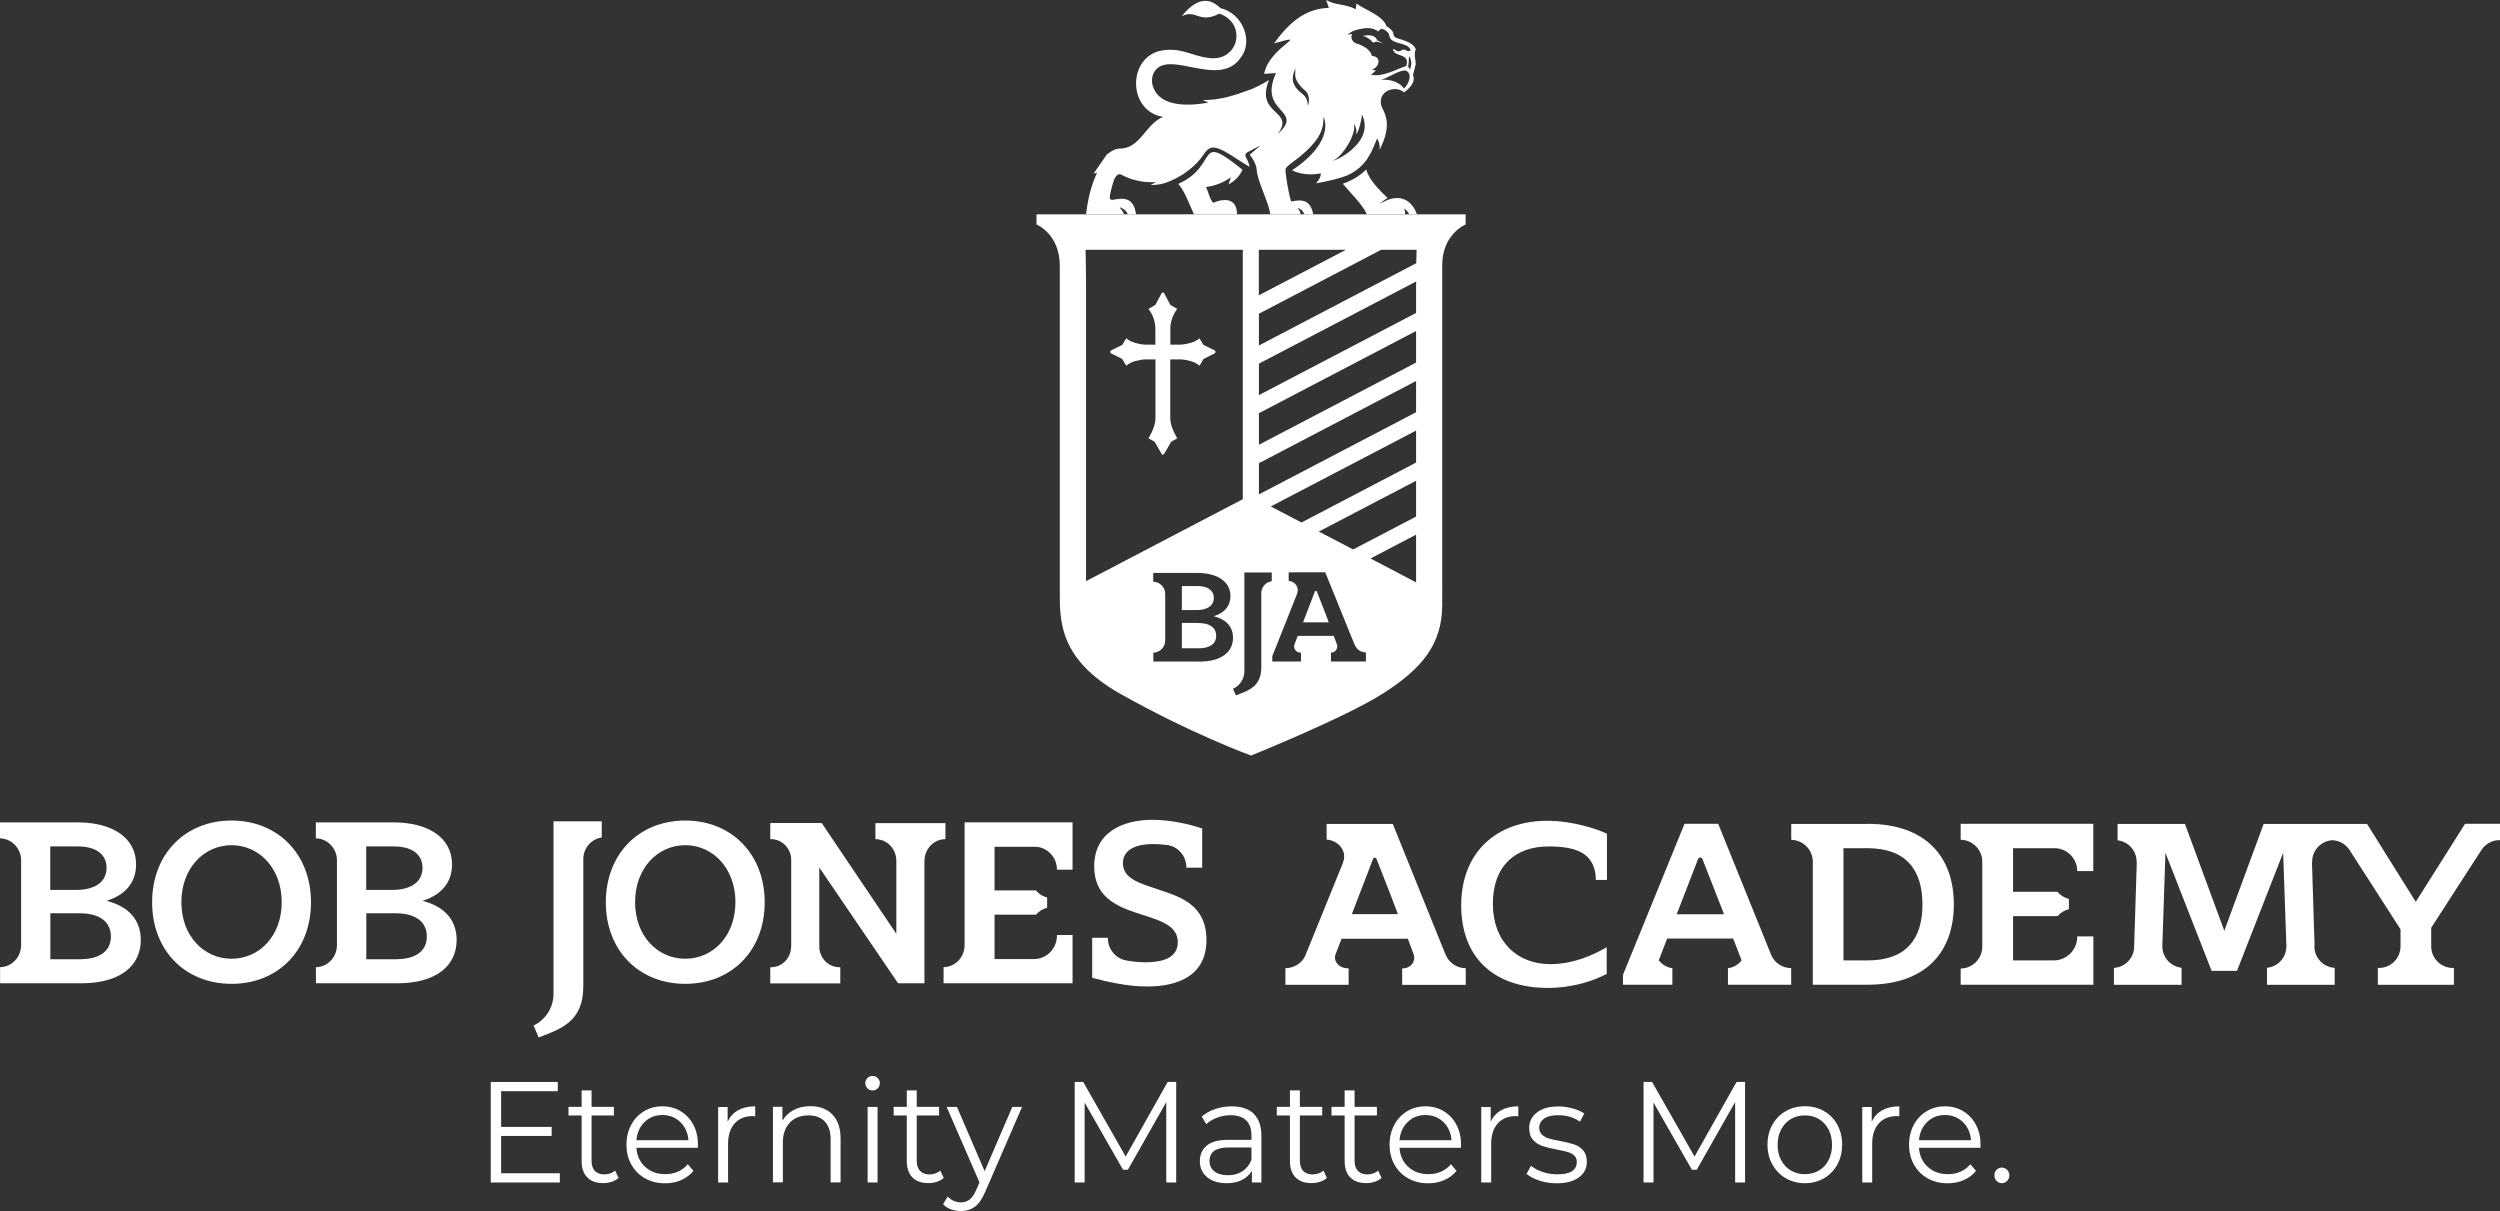 <?xml version="1.0" encoding="UTF-8"?> <svg xmlns="http://www.w3.org/2000/svg" id="Layer_2" viewBox="0 0 282.01 136.61"><rect x="0" y="0" width="282.01" height="136.61" fill="#333333" stroke="none"/><defs><style>.cls-1{fill:#fff;}</style></defs><g id="Layer_1-2"><path class="cls-1" d="m63.15,132.35v1.04h-7.79v-11.34h7.56v1.04h-6.39v4.03h5.7v1.02h-5.7v4.21h6.63Z"></path><path class="cls-1" d="m69.78,132.87c-.21.19-.47.34-.78.44s-.63.15-.97.15c-.78,0-1.37-.22-1.79-.65-.42-.43-.63-1.04-.63-1.83v-5.15h-1.48v-.97h1.48v-1.86h1.12v1.86h2.52v.97h-2.52v5.09c0,.51.12.89.37,1.16.25.26.6.4,1.06.4.23,0,.45-.04.67-.11.22-.08.4-.18.56-.32l.39.83Z"></path><path class="cls-1" d="m78.72,129.48h-6.93c.06.89.39,1.6.99,2.15.6.55,1.35.82,2.27.82.51,0,.99-.09,1.42-.28s.8-.47,1.12-.84l.63.75c-.37.45-.83.8-1.38,1.04-.55.24-1.16.36-1.82.36-.85,0-1.6-.19-2.26-.56-.66-.37-1.17-.89-1.54-1.55-.37-.66-.55-1.4-.55-2.24s.18-1.58.53-2.24c.35-.66.84-1.17,1.45-1.54.61-.37,1.3-.55,2.07-.55s1.45.18,2.06.55c.61.37,1.09.88,1.43,1.53.35.65.52,1.4.52,2.24l-.02.36Zm-6.01-2.91c-.54.52-.85,1.21-.92,2.05h5.87c-.07-.84-.38-1.53-.92-2.05-.54-.52-1.21-.79-2.02-.79s-1.47.26-2.01.79Z"></path><path class="cls-1" d="m83.26,125.24c.52-.29,1.16-.44,1.93-.44v1.12l-.27-.02c-.87,0-1.55.27-2.05.83-.49.55-.74,1.32-.74,2.32v4.34h-1.12v-8.52h1.07v1.67c.26-.57.65-1,1.17-1.3Z"></path><path class="cls-1" d="m93.9,125.73c.61.62.92,1.53.92,2.71v4.94h-1.12v-4.83c0-.89-.22-1.56-.65-2.03-.43-.46-1.04-.7-1.84-.7-.89,0-1.6.27-2.12.82s-.78,1.3-.78,2.26v4.47h-1.12v-8.52h1.07v1.57c.3-.52.73-.92,1.27-1.21.54-.29,1.17-.43,1.88-.43,1.04,0,1.87.31,2.48.93Z"></path><path class="cls-1" d="m97.85,122.76c-.16-.16-.24-.36-.24-.58s.08-.41.24-.57.35-.24.58-.24.43.08.58.24c.16.16.24.34.24.56,0,.24-.08.44-.24.6-.16.16-.35.24-.58.24s-.43-.08-.58-.24Zm.02,2.11h1.12v8.52h-1.12v-8.52Z"></path><path class="cls-1" d="m106.46,132.87c-.21.19-.47.34-.78.44s-.63.15-.97.15c-.78,0-1.37-.22-1.79-.65-.42-.43-.63-1.04-.63-1.83v-5.15h-1.48v-.97h1.48v-1.86h1.12v1.86h2.52v.97h-2.52v5.09c0,.51.12.89.37,1.16.25.26.6.4,1.06.4.23,0,.45-.04.67-.11.22-.08.4-.18.56-.32l.39.83Z"></path><path class="cls-1" d="m115.29,124.87l-4.14,9.54c-.34.8-.72,1.37-1.16,1.7-.44.33-.97.5-1.59.5-.4,0-.77-.07-1.12-.19s-.65-.32-.9-.58l.52-.86c.42.43.92.65,1.51.65.38,0,.7-.11.97-.32s.52-.58.75-1.1l.36-.83-3.7-8.51h1.16l3.12,7.24,3.12-7.24h1.1Z"></path><path class="cls-1" d="m132.68,122.05v11.34h-1.12v-9.07l-4.33,7.63h-.55l-4.33-7.58v9.02h-1.12v-11.34h.96l4.79,8.41,4.74-8.41h.96Z"></path><path class="cls-1" d="m141.42,125.64c.58.56.87,1.38.87,2.47v5.28h-1.07v-1.33c-.25.44-.62.79-1.11,1.04-.49.25-1.07.37-1.74.37-.92,0-1.66-.23-2.2-.68-.55-.45-.82-1.05-.82-1.8s.25-1.31.76-1.75c.51-.44,1.32-.66,2.43-.66h2.63v-.52c0-.73-.2-1.29-.6-1.68-.4-.38-.98-.58-1.75-.58-.52,0-1.03.09-1.51.27s-.9.42-1.24.74l-.5-.86c.42-.37.92-.65,1.51-.85.59-.2,1.21-.3,1.86-.3,1.08,0,1.91.28,2.49.83Zm-1.26,6.48c.45-.3.79-.73,1.01-1.29v-1.39h-2.6c-1.42,0-2.13.51-2.13,1.52,0,.5.18.89.55,1.18.37.29.88.43,1.54.43s1.17-.15,1.62-.45Z"></path><path class="cls-1" d="m149.68,132.87c-.21.19-.47.34-.78.44s-.63.15-.97.15c-.78,0-1.37-.22-1.79-.65-.42-.43-.63-1.04-.63-1.83v-5.15h-1.48v-.97h1.48v-1.86h1.12v1.86h2.52v.97h-2.52v5.09c0,.51.12.89.37,1.16.25.26.6.4,1.06.4.23,0,.45-.04.67-.11.22-.08.4-.18.56-.32l.39.83Z"></path><path class="cls-1" d="m155.85,132.87c-.21.19-.47.34-.78.44s-.63.15-.97.15c-.78,0-1.37-.22-1.79-.65-.42-.43-.63-1.04-.63-1.83v-5.15h-1.48v-.97h1.48v-1.86h1.12v1.86h2.52v.97h-2.52v5.09c0,.51.12.89.37,1.16.25.26.6.4,1.06.4.23,0,.45-.04.67-.11.22-.08.4-.18.56-.32l.39.83Z"></path><path class="cls-1" d="m164.8,129.48h-6.93c.06.89.39,1.6.99,2.15.6.55,1.35.82,2.27.82.51,0,.99-.09,1.42-.28s.8-.47,1.12-.84l.63.75c-.37.45-.83.8-1.38,1.04-.55.24-1.16.36-1.82.36-.85,0-1.6-.19-2.26-.56-.66-.37-1.17-.89-1.54-1.55-.37-.66-.55-1.4-.55-2.24s.18-1.58.53-2.24c.35-.66.84-1.17,1.45-1.54.61-.37,1.3-.55,2.07-.55s1.45.18,2.06.55c.61.37,1.09.88,1.43,1.53.35.65.52,1.4.52,2.24l-.02.36Zm-6.01-2.91c-.54.52-.85,1.21-.92,2.05h5.87c-.07-.84-.38-1.53-.92-2.05-.54-.52-1.21-.79-2.02-.79s-1.47.26-2.01.79Z"></path><path class="cls-1" d="m169.34,125.24c.52-.29,1.16-.44,1.93-.44v1.12l-.27-.02c-.87,0-1.55.27-2.05.83-.49.55-.74,1.32-.74,2.32v4.34h-1.12v-8.52h1.07v1.67c.26-.57.65-1,1.17-1.3Z"></path><path class="cls-1" d="m173.64,133.17c-.61-.2-1.09-.45-1.44-.75l.5-.91c.35.28.78.51,1.31.69.53.18,1.07.27,1.64.27.76,0,1.31-.12,1.68-.36.36-.24.54-.59.54-1.03,0-.31-.1-.56-.3-.74-.2-.18-.45-.31-.76-.4-.31-.09-.71-.18-1.21-.27-.67-.13-1.21-.26-1.62-.4-.41-.14-.76-.36-1.05-.69-.29-.32-.43-.77-.43-1.34,0-.71.29-1.3.87-1.75.58-.45,1.38-.68,2.41-.68.53,0,1.07.07,1.61.22.54.15.98.34,1.32.58l-.49.92c-.68-.49-1.5-.73-2.44-.73-.71,0-1.25.13-1.61.39-.36.26-.54.6-.54,1.02,0,.32.1.58.31.78.2.19.46.34.76.43.3.09.72.19,1.26.28.66.13,1.19.26,1.59.39s.74.35,1.02.66c.28.31.43.75.43,1.3,0,.75-.3,1.34-.9,1.77-.6.44-1.44.66-2.51.66-.67,0-1.31-.1-1.93-.3Z"></path><path class="cls-1" d="m196.85,122.05v11.34h-1.12v-9.07l-4.33,7.63h-.55l-4.33-7.58v9.02h-1.12v-11.34h.96l4.79,8.41,4.74-8.41h.96Z"></path><path class="cls-1" d="m201.44,132.91c-.64-.37-1.14-.89-1.51-1.55-.37-.66-.55-1.4-.55-2.24s.18-1.58.55-2.24.87-1.17,1.51-1.54c.64-.37,1.36-.55,2.16-.55s1.52.18,2.16.55c.64.37,1.14.88,1.5,1.54s.54,1.4.54,2.24-.18,1.58-.54,2.24c-.36.66-.86,1.18-1.5,1.55-.64.37-1.36.56-2.16.56s-1.52-.19-2.16-.56Zm3.74-.87c.47-.27.83-.67,1.09-1.17s.39-1.09.39-1.73-.13-1.23-.39-1.73-.63-.9-1.09-1.18c-.47-.27-.99-.41-1.58-.41s-1.11.14-1.58.41c-.47.28-.83.67-1.1,1.18s-.4,1.09-.4,1.73.13,1.23.4,1.73.63.9,1.1,1.17c.47.28.99.41,1.58.41s1.12-.14,1.58-.41Z"></path><path class="cls-1" d="m212.32,125.24c.52-.29,1.16-.44,1.93-.44v1.12l-.27-.02c-.87,0-1.55.27-2.05.83-.49.55-.74,1.32-.74,2.32v4.34h-1.12v-8.52h1.07v1.67c.26-.57.65-1,1.17-1.3Z"></path><path class="cls-1" d="m223.4,129.48h-6.93c.06.89.39,1.6.99,2.15.6.55,1.35.82,2.27.82.51,0,.99-.09,1.42-.28s.8-.47,1.12-.84l.63.75c-.37.45-.83.8-1.38,1.04-.55.24-1.16.36-1.82.36-.85,0-1.6-.19-2.26-.56-.66-.37-1.17-.89-1.54-1.55-.37-.66-.55-1.4-.55-2.24s.18-1.58.53-2.24c.35-.66.84-1.17,1.45-1.54.61-.37,1.3-.55,2.07-.55s1.45.18,2.06.55c.61.37,1.09.88,1.43,1.53.35.65.52,1.4.52,2.24l-.02.36Zm-6.01-2.91c-.54.52-.85,1.21-.92,2.05h5.87c-.07-.84-.38-1.53-.92-2.05-.54-.52-1.21-.79-2.02-.79s-1.47.26-2.01.79Z"></path><path class="cls-1" d="m225.22,133.21c-.16-.17-.24-.38-.24-.63s.08-.46.24-.62c.16-.17.36-.25.59-.25s.43.08.6.25c.17.17.25.38.25.62s-.08.46-.25.63c-.17.17-.37.26-.6.26s-.43-.09-.59-.26Z"></path><path class="cls-1" d="m12.02,101.62c2.46-.78,3.33-2.38,3.33-4.11,0-3.01-2.67-4.74-6.58-4.74H0v1.8c1.31.02,2.38,1.12,2.38,2.48,0,0,0,0,0,0h0v9.55h0s0,.01,0,.02c0,1.36-1.06,2.46-2.37,2.48v1.82h9.15c4.37,0,6.72-1.94,6.72-4.89,0-2.06-1.16-3.73-3.85-4.41Zm-6.34-6.14h3.1c1.97,0,3.24.83,3.24,2.41s-1.27,2.5-3.48,2.5h-2.87v-4.92Zm3.39,12.73h-3.39v-5.19h3.3c2.35,0,3.53,1.04,3.53,2.62,0,1.67-1.3,2.56-3.45,2.56Z"></path><path class="cls-1" d="m47.66,101.62c2.46-.78,3.33-2.38,3.33-4.11,0-3.01-2.67-4.74-6.58-4.74h-8.78v1.8c1.31.02,2.38,1.12,2.38,2.48,0,0,0,0,0,0h0v9.55h0s0,.01,0,.02c0,1.36-1.06,2.46-2.37,2.48v1.82h9.15c4.37,0,6.72-1.94,6.72-4.89,0-2.06-1.16-3.73-3.85-4.41Zm-6.34-6.14h3.1c1.97,0,3.24.83,3.24,2.41s-1.27,2.5-3.48,2.5h-2.87v-4.92Zm3.39,12.73h-3.39v-5.19h3.3c2.35,0,3.53,1.04,3.53,2.62,0,1.67-1.3,2.56-3.45,2.56Z"></path><path class="cls-1" d="m62.44,92.66v2.74s0,16.69,0,16.69c0,0,0,0,0,0s0,0,0,0v.02s0,0,0,0c-.01,1.59-.93,2.95-2.25,3.57l.57,1.35c2.55-.98,5.04-1.79,5.04-5.78v-14.3s0-.02,0-.03,0-.02,0-.03v-.03h0c.03-1.23.93-2.23,2.08-2.39v-1.82h-5.45Z"></path><path class="cls-1" d="m104.29,97.09s0,0,0,0v-.1h0c.06-1.3,1.09-2.33,2.36-2.33v-1.81h-7.9v1.81c1.3,0,2.35,1.08,2.36,2.42h0v8.26l-8.42-12.5h-5.8v1.82s.06,0,.09,0c1.25,0,2.27,1.05,2.27,2.34,0,.02,0,.03,0,.05h0v9.74h-.01c-.01,1.29-1.02,2.32-2.27,2.32-.03,0-.06,0-.08,0v1.82h7.9v-1.82s-.07,0-.1,0c-1.25,0-2.27-1.05-2.27-2.34,0-.05,0-.09,0-.14v-8.77l8.89,13.06h2.97v-13.82s0,0,0,0Z"></path><path class="cls-1" d="m119.23,105.48s0,.03,0,.05c0,1.47-1.16,2.66-2.59,2.66,0,0,0,0,0,0h0s-4.45,0-4.45,0v-5.01h4.68c.32-.38.75-.66,1.25-.78v-1.16c-.5-.12-.95-.41-1.27-.8h-4.66v-4.92h4.54c1.38,0,2.5,1.16,2.5,2.58,0,0,0,0,0,0h1.76v-5.34h-12.18v4.22s0,.05,0,.07c0,0,0,0,0,0h0v9.55h0v.02c0,1.36-1.06,2.46-2.37,2.48v1.82h4.76s9.79,0,9.79,0v-5.45h-1.77Z"></path><path class="cls-1" d="m130.66,100.33c-.06-.02-.11-.03-.16-.05-2.03-.66-3.83-1.22-3.83-2.9s1.73-2.17,3.43-2.17c.51,0,1.03.05,1.49.1h0c1.26.13,2.24,1.22,2.24,2.55,0,0,0,.01,0,.02h1.78v-4.42c-1.44-.5-3.61-.98-5.6-.98-3.46,0-6.58,1.46-6.58,5.26,0,6.65,9.43,4.42,9.43,8.55,0,1.78-1.76,2.26-3.63,2.26-.86,0-1.61-.1-2.21-.21h0c-1.16-.22-2.05-1.26-2.05-2.52,0,0,0-.02,0-.03h-1.77v4.51c1.67.44,3.92.98,6.23.98,3.52,0,6.66-1.28,6.66-5.23s-2.86-4.87-5.44-5.71Z"></path><path class="cls-1" d="m26.12,92.56c-5.23,0-8.96,3.78-8.96,9.22s3.73,9.2,8.96,9.2,8.96-3.75,8.96-9.2-3.76-9.22-8.96-9.22Zm0,15.59c-3.13,0-5.66-2.57-5.66-6.38s2.53-6.43,5.66-6.43,5.66,2.62,5.66,6.43-2.53,6.38-5.66,6.38Z"></path><path class="cls-1" d="m77.3,92.56c-5.23,0-8.96,3.78-8.96,9.22s3.73,9.2,8.96,9.2,8.96-3.75,8.96-9.2-3.76-9.22-8.96-9.22Zm0,15.59c-3.13,0-5.66-2.57-5.66-6.38s2.53-6.43,5.66-6.43,5.66,2.62,5.66,6.43-2.53,6.38-5.66,6.38Z"></path><path class="cls-1" d="m199.83,107.8l-6.01-14.87h-3.8l-6.94,17.03v1.12h5.57v-1.86c-.62-.09-1.16-.41-1.52-.88h-.02l.95-2.47h7.45l.95,2.46h0s0,0,0,0h0s0,0,0,0c-.37.48-.91.8-1.54.89v1.86h1.85,0s5.28,0,5.28,0v-1.87c-.99-.02-1.84-.57-2.22-1.42Zm-10.69-4.67l2.41-6.23c.04-.1.13-.17.25-.17s.21.07.24.17l2.44,6.23h-5.34Z"></path><path class="cls-1" d="m278.06,92.94l-1.71,2.71h0l-3.84,6.08-3.81-6.08h.01l-1.7-2.71h-11.66l-4.44,12.06-4.44-12.06h-7.6v1.85c1.21.14,2.15,1.16,2.15,2.41,0,.01,0,.02,0,.04h.02s-.3,9.49-.3,9.49c0,0,0,.02,0,.03,0,.02,0,.04,0,.05v.03s0,0,0,0c-.04,1.26-1.03,2.27-2.28,2.34v1.91h7.63v-1.92c-1.22-.14-2.17-1.16-2.17-2.41,0-.02,0-.03,0-.05h0s.35-10.51.35-10.51l5.21,13.32h2.86l5.21-13.32.37,10.63h-.01c-.04,1.23-.98,2.22-2.18,2.34v1.92h7.63v-1.91c-1.28-.08-2.29-1.13-2.29-2.43,0-.06.01-.11.02-.16l-.29-9.3h.02s0-.06,0-.09c0-1.25.94-2.26,2.14-2.41h0s.04-.01.05-.01c.9,0,1.68.49,2.1,1.22l5.68,8.83v1.91s0,0,0,.01,0,0,0,.01v.02h0c-.02,1.34-1.1,2.41-2.44,2.41-.04,0-.08-.01-.12-.01v1.91h8.58v-1.91s-.08.01-.12.01c-1.35,0-2.44-1.09-2.44-2.44,0,0,0,0,0,0h0v-2.1l5.62-8.7c.43-.7,1.2-1.18,2.08-1.18.03,0,.05,0,.08,0v-1.84h-3.95Z"></path><path class="cls-1" d="m210.66,92.94h-8.61.01v1.8c1.3.02,2.35,1.04,2.43,2.33v14.01h2.47s3.7,0,3.7,0c6.58,0,9.74-3.69,9.74-9.06s-3.16-9.09-9.74-9.09Zm0,15.4h-2.71v-12.66h2.71c4.29,0,6.2,2.38,6.2,6.35s-1.91,6.31-6.2,6.31Z"></path><path class="cls-1" d="m234.32,105.63s0,.03,0,.05c0,1.47-1.19,2.66-2.66,2.66,0,0,0,0,0,0h0s-4.58,0-4.58,0v-5h5.02c.33-.38.78-.66,1.28-.78v-1.16c-.52-.12-.97-.41-1.3-.8h-5v-4.92h4.67c1.42,0,2.57,1.16,2.57,2.58,0,0,0,0,0,0h1.81v-5.33h-14.96,0s0,0,0,0v1.8c1.35.02,2.44,1.12,2.44,2.48,0,0,0,0,0,0h0v9.55h0s0,.01,0,.02c0,1.36-1.09,2.45-2.44,2.48v1.82h4.9s10.07,0,10.07,0v-5.45h-1.82Z"></path><path class="cls-1" d="m181.27,99.26v-5.21c-1.13-.54-3.84-1.46-6.76-1.46-5.66,0-9.68,3.52-9.68,9.53s3.81,9.32,9.77,9.32c3.04,0,5.39-.92,6.64-1.58v-3.01c-1.61.95-3.87,1.91-6.35,1.91-3.75,0-6.49-2.53-6.49-6.82s2.56-6.46,6.29-6.46c3.15,0,4.24.82,4.81,1.73.54.85.52,1.92.51,2.05h.55s0,0,0,0h.71Z"></path><path class="cls-1" d="m165.33,109.22c-.94-.02-1.73-.52-2.14-1.29l-.05-.11s-.05-.09-.07-.13l-.85-2.09h0s-5.11-12.66-5.11-12.66h-7.46v1.77c1.02.05,1.98.87,1.98,1.9,0,.26-.06.5-.15.72h0s0,.01,0,.01c0,0,0,.01,0,.02l-3.99,9.83-.02.05-.03.05-.2.5s-.01.02-.02.04l-.03.08c-.4.79-1.26,1.29-2.19,1.31v1.87h5.3,0s1.64,0,1.64,0h.21l-.02-.02v-1.84s-.09,0-.13,0c-.71,0-1.41-.51-1.41-1.21,0-.12.02-.24.06-.35l.68-1.78h7.48l.55,1.48.09.24c.05.13.08.27.08.42,0,.71-.59,1.21-1.3,1.21h-.06v1.86h.03,0s.03,0,.03,0h1.85,0s3.3,0,3.3,0h0s.63,0,.63,0h0s1.33,0,1.33,0v-1.86Zm-10.26-12.47c.08,0,.14.05.19.1l1.44,3.67.99,2.6h-5.2l2.42-6.29s.04-.04.06-.06c.03-.02.06-.03.1-.03Z"></path><path class="cls-1" d="m155.7,22.98s.55-.6.85-.61c-.91-.88-2.14-2.1-2.43-3.26-.59.6-1.42,1.18-2.65,1.62.73.89,2.31,2.41,2.7,3.44h4.32c.02-.27,0-.44-.14-.64.34.14.52.45.61.64h.88c-.67-1.79-2.14-2.42-4.13-1.2Z"></path><path class="cls-1" d="m154.82,4.75c.13.16.36-.1.51-.05l.66.18-.64-.33c-.2-.67-1.08-.61-1.63-.51,0,0,.63.14,1.1.7Z"></path><path class="cls-1" d="m140.15,19.14c-5.41-4.35-2.51-.52-7.23,1.6.84,1.03,1.22,2.3,1.77,3.44h4.85c-.01-1.73-1.24-1.89-2.69-1.31-.4-.39-.53-1.25-.81-1.77,1.12-.17,1.87-.47,2.82-1.1-.1.28-.18.5-.28.8.76-.41,1.27-.96,1.58-1.66Z"></path><path class="cls-1" d="m126.8,24.18c-.15-.41-.31-.5-.5-.78.34,0,.87.51.91.78h.94c-.25-1.74-1.14-1.95-2.6-1.64-.4.01-.44-.1-.26-.94.18-.54.41-2.19,1.15-1.92,1.25.68,2.61.94,3.93.86-.26.17-.59.32-.59.32.53.02,1.06-.04,1.62-.21,0,0,0,0,0,0,2.36-.82,3.71-2.27,4.26-3.06.34-.5.64-.93,1.18-.95,0,0,.02,0,.03,0,.68,0,1.73.68,2.83,1.4.44.28.88.57,1.25.78-.04-.4-.25-.8-.41-1.08-.12-.19-.05-.44.15-.55l1.52-.8-1.24,1.06s.77.92.79,1.7c.07,1.29,1.38,3.68,1.53,5.03h3.42c-.02-.26-.13-.48-.36-.72.45.11.65.37.79.72h1c-.29-1.51-1.1-1.76-2.46-1.45-.02-.01-.03-.02-.05-.03-.37-1.28-.69-3.47-.61-3.65.1-.21.29-.36.47-.51.4-.33.81-.59,1.17-.89,0,0,0,0,0,0,1.92-1.63,2.66-2.74,2.64-4.47,0,0,1.47,2.68-3.55,6.03,1.43.72,3.03.39,3.25.34-.01.37-.18.75-.55,1.13,1.24-.22,2.5-.49,3.59-.92,1.13-.54,1.77-1.22,2.22-1.88.02-.04.03-.07.06-.11.5-.78.68-1.36,1.03-2.16.2.49.31.53.28,1.28,1.44-2.87.62-3.99.21-4.89-.54-1.78,1.61-2.43,2.54-1.58.59-.44,1.36-1.15,1.01-1.96,0,0,.25-.93.31-1.22.01-.51-.26-1.15.01-1.68-.35-.87-1.57-1.02-2.24-1.31-.39-.19-.21-.52-.42-.75-.17-.18-.39-.43-.65-.54-.41-1.23-2.4-1.83-3.39-2.56l-.07.64c-1.26-.65-2.33-.41-3.33-1.05.01.21.26.7.28.9-2.7.07-4.52,1.73-6.17,4,4.43-1.23-.53.32-1.12,3.44l1.33-.09s0,.02,0,.02c-2.08,4.59,3.34,4.04.19,6.87,2.08-2.75-2.6-2.06-.97-6.11-.55.36-1.28.74-2.11,1.1.04-.02.07-.04.11-.06-1.77.67-3.54,1.26-5.46,1.22l.6.3c-2.86.51-5.55.25-6.23-1.81-.17-.53-.15-1.12.12-1.61,1.54-2.75,7.35,1.91,9.78-1.66,1.45-1.83.24-4.98-2.27-5.58-.77-.7-2.22-1.8-4.39.91,1.67-.83,1.92.89,4.25-.29,3.21,1.1,2.18,5.63-1.39,4.97-1.88-.26-3.16-1.32-5.56-.71-3.5,1.14-3.2,6.83.61,7.38-2.06.84-2.54,3.65-5.04,3.59-.6.05-1.33.67-1.33.67l-1.47,2.13.38-.07c-.65,1.41-1,2.75-1.24,4.66h4.34Zm31.54-14.18c.03-.14-.78-1.13-2.59-1,1-.25,1.74-.97,2.76-1.06.92.3.4,1.61-.17,2.06Zm.72-2.14c-.06-.12-.14-.28-.23-.36.17-.6-.02-.79.19-1.16.24.7.22.89.04,1.52Zm-5.5-4.61c.25-.06.49-.09.74-.08.08,0,.14,0,.14,0h-.03c.39.04.77.15,1.1.39.25-.64.96-.06,1.15.24.1.27.05.59.52.83.41.29,1.71.3,1.96,1.02-.18.2-.39.11-.58,0-.17-.09-.37-.07-.52.05,0,0,0,0,0,0-.17.13-.41.11-.58-.02-.17-.13-.34-.2-.33-.1.18.93,1.96.34,1.5,1.87-1.01.29-2.69,1.31-3.97.97.22-.15.4-.31.54-.48-.31-.05-.47-.11-.47-.11.75-.08,1.26-1.45.02-1.52-.1-.58-.77-1.12-1.76-1.42-.48-.15-.66-.67-.47-1.06-.1,0-.25.03-.47.11.29-.41.97-.6,1.54-.7Zm-.85,10.72s.09.04.23.43c.13.39.04.72.04.72.18.1.77-2.06.61-2.27,0,0,.51.81.31,1.85h0c-.38,1.99-3.14,3.45-3.57,3.42,1-.31,2.75-3,2.39-4.15Zm-6.56-6.27s0,0,0,0c-.04.2-.04.54-.05.75h0c0,.56.47,1.21,1.1,1.75.76.66.33,1.74.33,1.74,0,0,.01-.55-.28-1-.13-.2-.37-.38-.6-.57-.36-.29-.64-.66-.77-1.1-.01-.05-.03-.09-.04-.14-.09-.8.33-1.44.33-1.44Z"></path><path class="cls-1" d="m116.92,24.18v1.14s2.63,1.07,2.63,4.65v36.93c0,3.18-.02,7.5,6.8,11.35,7.97,4.5,14.77,6.98,14.77,6.98,0,0,10.72-4.32,14.96-7.05,4.25-2.73,6.61-5.44,6.61-9.98V29.89c0-3.49,2.64-4.57,2.64-4.57v-1.14h-48.41Zm25.08,4h9.82l-9.82,5.13v-5.13Zm-19.49,37.37v-33.42c0-.37-.03-3.61-.06-3.95h17.74v28.13l-17.67,9.24Zm12.78,9.07h-5.19v-1c.74-.01,1.34-.62,1.34-1.37,0,0,0,0,0,0h0v-5.26h0s0,0,0,0c0-.75-.6-1.35-1.35-1.37v-.99h4.98c2.22,0,3.73.95,3.73,2.61,0,.95-.49,1.84-1.89,2.27,1.53.38,2.18,1.3,2.18,2.43,0,1.63-1.33,2.69-3.81,2.69Zm8.17-9.06c-.66.09-1.16.64-1.18,1.31h0v.02s0,.01,0,.02,0,.01,0,.02v8.32c0,2.2-1.41,2.64-2.86,3.19l-.33-.74c.75-.34,1.27-1.09,1.28-1.96,0,0,0,0,0,0h0s0-.01,0-.01,0,0,0,0v-9.66s0-1.49,0-1.49h3.09v1Zm10.66,9.06h-2.94,0s-.91,0-.91,0h-.13v-1s0,0,0,0c.39,0,.71-.32.71-.71,0-.08-.02-.16-.04-.23l-.05-.13-.31-.82h-4.06l-.36.94h0c-.03.08-.05.16-.05.24,0,.39.32.71.71.71.02,0,.05,0,.07,0v1h-1.03,0s-2.21,0-2.21,0v-.62s.48-1.18.48-1.18c0,0,0-.01.01-.02l.11-.28.02-.06h0s2.17-5.46,2.17-5.46c0,0,0,0,0-.01h0s0,0,0,0c.05-.12.08-.26.08-.4,0-.57-.45-1.03-1.02-1.06v-.97h0s4.12-.01,4.12-.01l3.23,7.97s.02.05.05.11v.02s0,0,0,0c.02.05.05.11.09.17l.03.06c.23.43.67.71,1.19.72v1.04Zm5.62-8.93l-5.14-2.69,5.14-2.69v5.38Zm0-7.42l-7.1,3.71-3.87-2.02,10.97-5.73v4.04Zm0-6.09l-12.93,6.76-3.46-1.81,16.39-8.56v3.61Zm0-5.68l-17.73,9.27v-3.52l17.73-9.27v3.52Zm0-5.6l-17.73,9.27v-3.56l17.73-9.27v3.56Zm0-8.84v3.24l-17.73,9.27v-3.55l17.74-9.27c0,.15,0,.26,0,.31Zm.02-2.37l-17.75,9.28v-3.58l13.79-7.21h4c-.01.13-.03.78-.04,1.51Z"></path><path class="cls-1" d="m135.19,70.27h-1.87v2.86h1.92c1.21,0,1.95-.49,1.95-1.41,0-.87-.67-1.44-2-1.44Z"></path><path class="cls-1" d="m136.92,67.44c0-.87-.72-1.33-1.84-1.33h-1.76v2.71h1.63c1.25,0,1.97-.49,1.97-1.38Z"></path><path class="cls-1" d="m148.53,66.71s-.06-.06-.1-.06c-.04,0-.08.03-.1.06l-1.34,3.49h2.9l-.55-1.45-.8-2.04Z"></path><path class="cls-1" d="m131.18,33c.09,0,.13.05.17.13.04.07.52.98.64,1.21.02.04.05.06.08.08l.73.43s-.78.89-.78,2.23v1.8h0,0s.85,0,.98,0,.59,0,1.3-.2c.63-.18.95-.46,1-.52h0s0,0,0,0l.03.04h0s0,0,0,0l.4.67s.04.05.07.06c.2.1.99.48,1.11.54.14.07.2.1.2.23,0,.08-.05.14-.14.19-.08.04-.95.47-1.17.58h0s-.06.04-.07.07h0s-.42.72-.42.72c0,0-.31-.33-1.02-.53-.35-.1-.63-.15-.85-.17-.09-.01-.19-.02-.28-.02-.02,0-.03,0-.05,0-.02,0-.04,0-.06,0-.02,0-.05,0-.07,0-.16,0-.97,0-.97,0h0v6.66c0,1.02.79,2.24.79,2.24l-.64.36h0s-.06.04-.08.08c-.13.22-.64,1.11-.71,1.23-.07.11-.1.17-.2.17h0s0,0,0,0h0s0,0,0,0h0c-.1,0-.13-.06-.19-.17-.07-.12-.59-1.01-.71-1.23-.02-.03-.05-.06-.08-.08h0s-.64-.36-.64-.36c0,0,.79-1.22.79-2.24v-6.66h0s-.81,0-.97,0c-.02,0-.05,0-.07,0-.02,0-.04,0-.06,0-.02,0-.03,0-.05,0-.1,0-.19.01-.28.02-.22.03-.5.08-.85.17-.71.2-1.02.53-1.02.53l-.42-.72h0s-.04-.05-.07-.07h0c-.22-.11-1.09-.54-1.17-.58-.09-.05-.14-.11-.14-.19,0-.14.06-.16.2-.23.12-.07.91-.45,1.11-.54.03-.01.05-.04.07-.06l.4-.67h0s0,0,0,0l.03-.04h0s0,0,0,0c.06.06.37.34,1,.52.71.2,1.17.2,1.3.2s.98,0,.98,0h0s0,0,0,0v-1.8c0-1.34-.78-2.23-.78-2.23l.73-.43s.06-.05.08-.08c.12-.23.6-1.14.64-1.21.04-.08.08-.13.16-.13h0Z"></path></g></svg> 